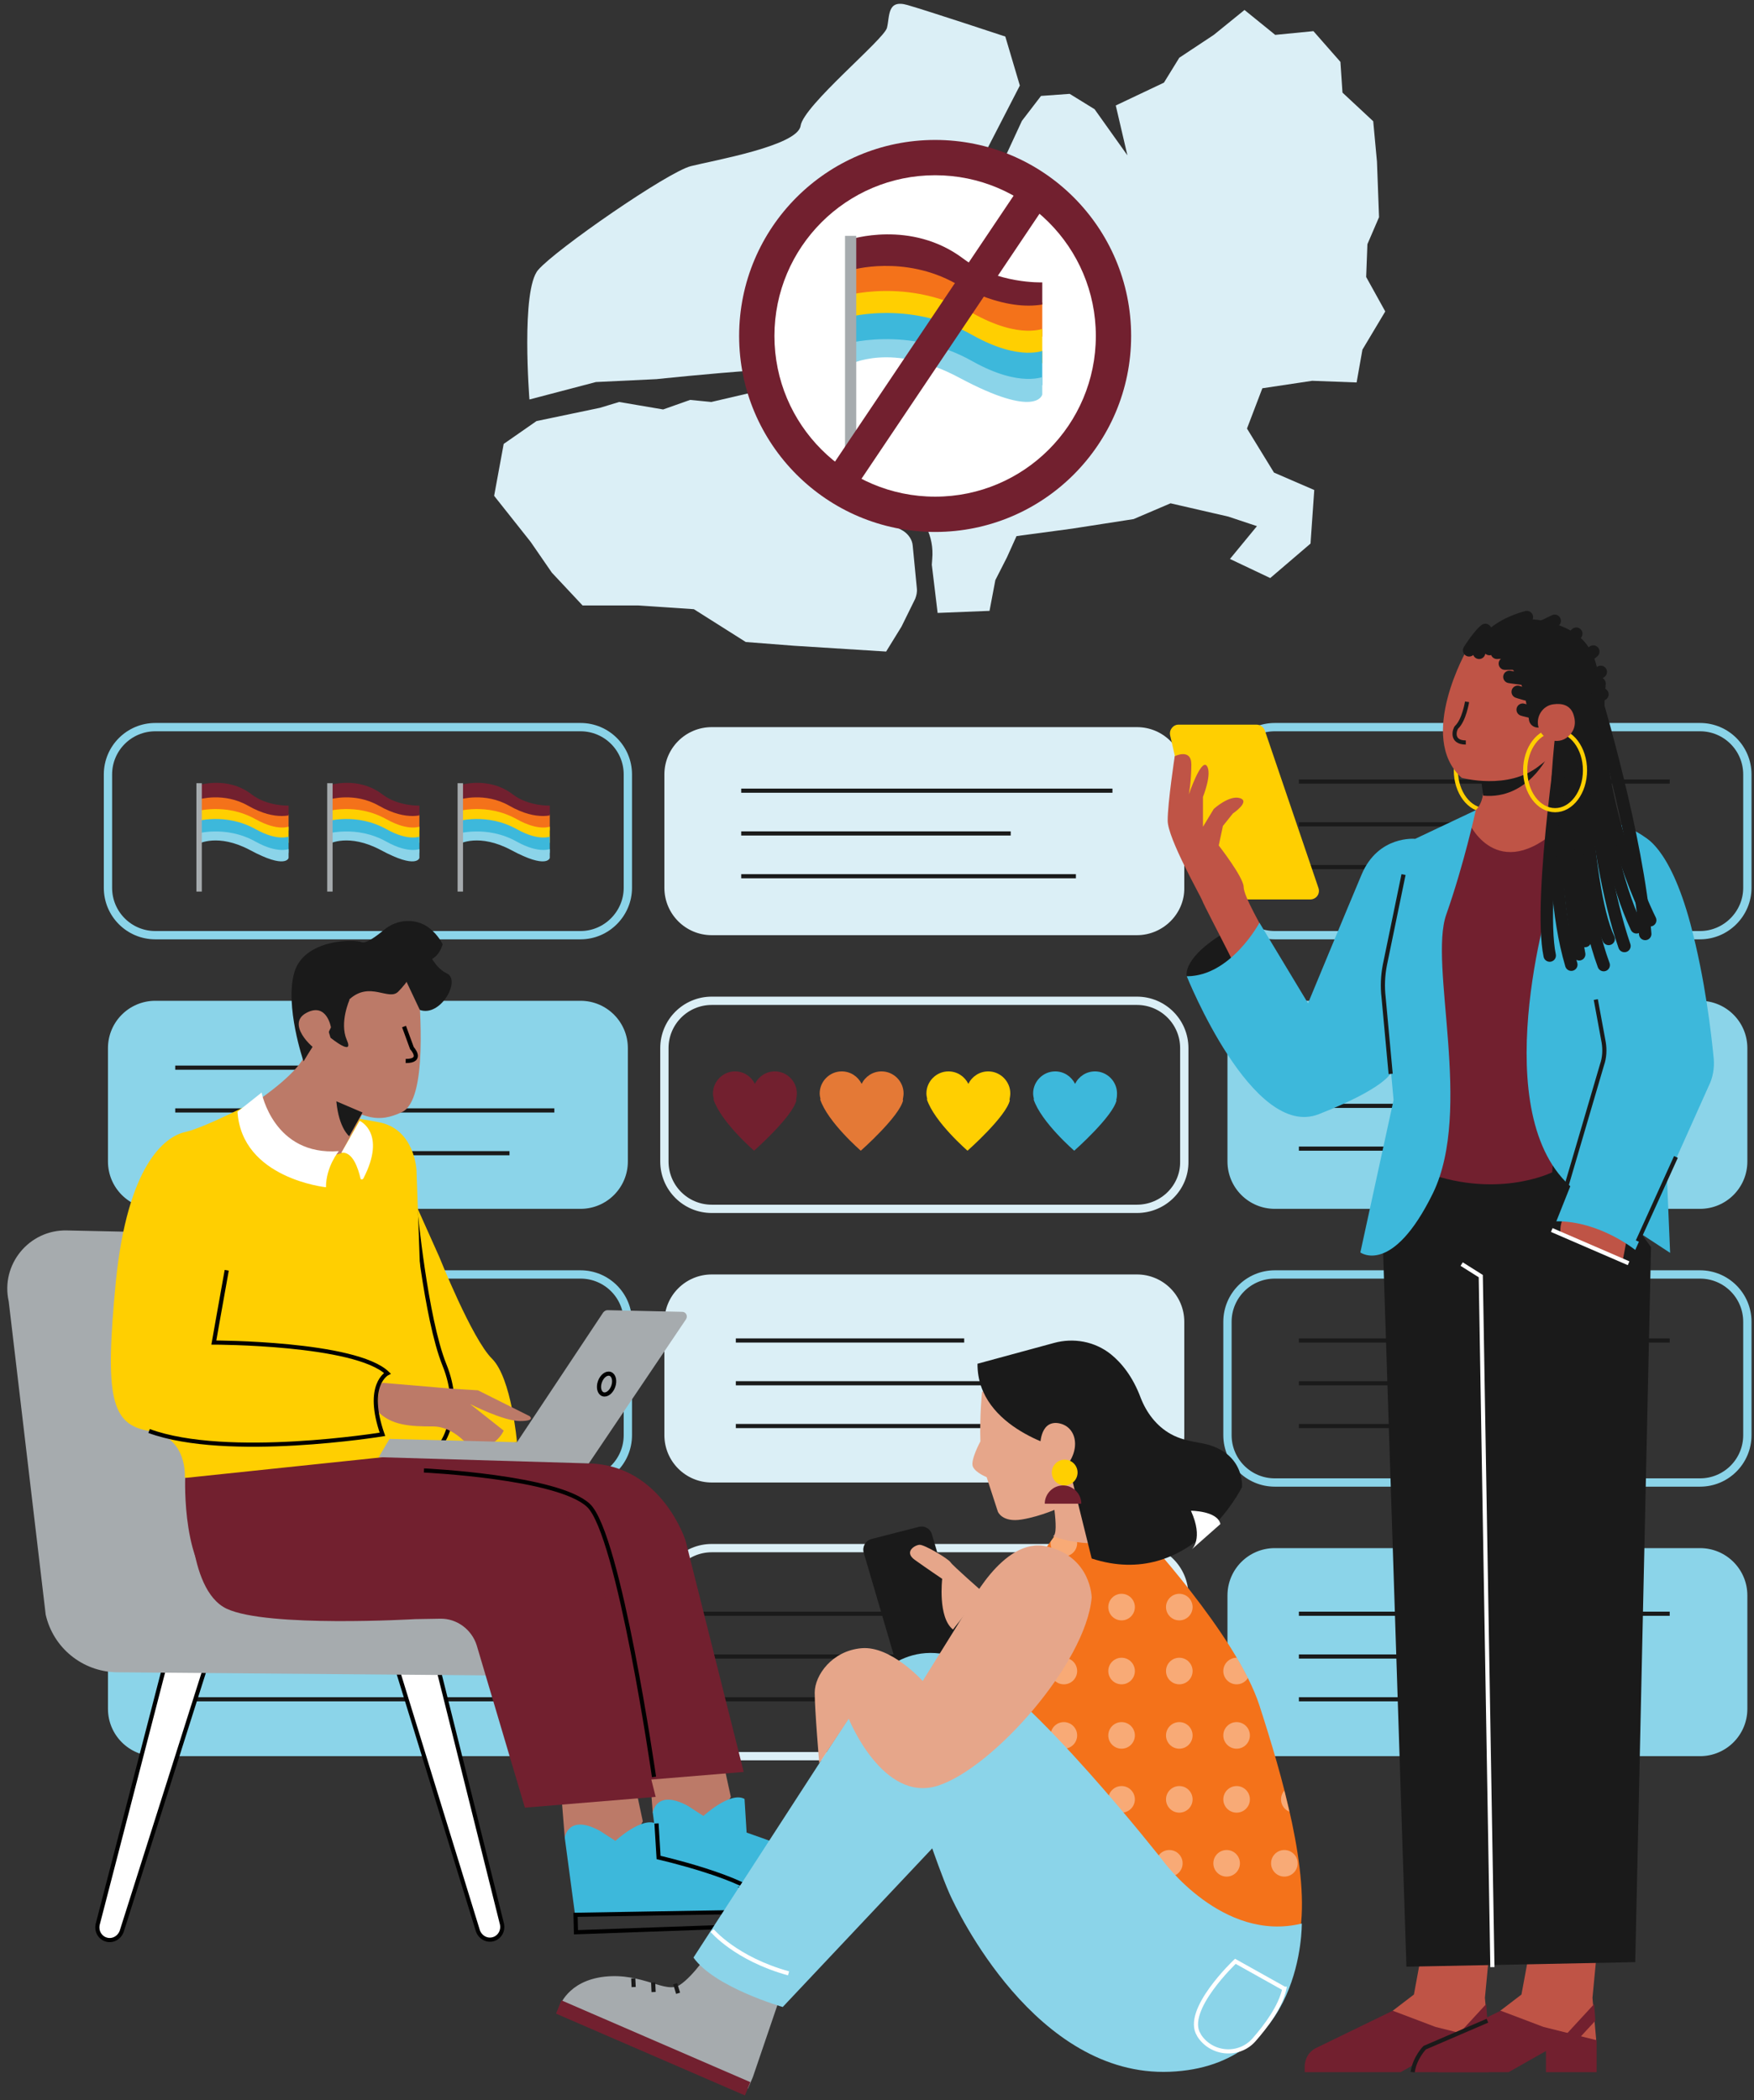 <svg xmlns="http://www.w3.org/2000/svg" xmlns:xlink="http://www.w3.org/1999/xlink" width="422.4" height="505.7" viewBox="0 0 422.4 505.7" xml:space="preserve"><rect x="0" y="0" width="422.4" height="505.7" fill="#333333" stroke="none"/><path fill="none" stroke="#8BD4E9" stroke-width="2" stroke-miterlimit="10" d="M139.8 225.2H37.4c-6.3 0-11.4-5.1-11.4-11.4v-27.3c0-6.3 5.1-11.4 11.4-11.4h102.4c6.3 0 11.4 5.1 11.4 11.4v27.3c0 6.2-5.1 11.4-11.4 11.4z"/><path fill="#8BD4E9" d="M139.8 291.1H37.4c-6.3 0-11.4-5.1-11.4-11.4v-27.3c0-6.3 5.1-11.4 11.4-11.4h102.4c6.3 0 11.4 5.1 11.4 11.4v27.3c0 6.3-5.1 11.4-11.4 11.4z"/><path fill="none" stroke="#8BD4E9" stroke-width="2" stroke-miterlimit="10" d="M139.8 357H37.4c-6.3 0-11.4-5.1-11.4-11.4v-27.3c0-6.3 5.1-11.4 11.4-11.4h102.4c6.3 0 11.4 5.1 11.4 11.4v27.3c0 6.3-5.1 11.4-11.4 11.4z"/><path fill="#8BD4E9" d="M139.8 422.9H37.4c-6.3 0-11.4-5.1-11.4-11.4v-27.3c0-6.3 5.1-11.4 11.4-11.4h102.4c6.3 0 11.4 5.1 11.4 11.4v27.3c0 6.3-5.1 11.4-11.4 11.4z"/><g fill="none" stroke="#1A1A1A" stroke-miterlimit="10"><path d="M42.2 257.1h55M42.2 277.7h80.5M42.2 267.4h91.3"/></g><path fill="#DBEFF6" d="M273.8 225.2H171.4c-6.3 0-11.4-5.1-11.4-11.4v-27.3c0-6.3 5.1-11.4 11.4-11.4h102.4c6.3 0 11.4 5.1 11.4 11.4v27.3c.1 6.2-5.1 11.4-11.4 11.4z"/><path fill="none" stroke="#DBEFF6" stroke-width="2" stroke-miterlimit="10" d="M273.8 291.1H171.4c-6.3 0-11.4-5.1-11.4-11.4v-27.3c0-6.3 5.1-11.4 11.4-11.4h102.4c6.3 0 11.4 5.1 11.4 11.4v27.3c.1 6.3-5.1 11.4-11.4 11.4z"/><path fill="#DBEFF6" d="M273.8 357H171.4c-6.3 0-11.4-5.1-11.4-11.4v-27.3c0-6.3 5.1-11.4 11.4-11.4h102.4c6.3 0 11.4 5.1 11.4 11.4v27.3c.1 6.3-5.1 11.4-11.4 11.4z"/><path fill="none" stroke="#DBEFF6" stroke-width="2" stroke-miterlimit="10" d="M273.8 422.9H171.4c-6.3 0-11.4-5.1-11.4-11.4v-27.3c0-6.3 5.1-11.4 11.4-11.4h102.4c6.3 0 11.4 5.1 11.4 11.4v27.3c.1 6.3-5.1 11.4-11.4 11.4z"/><g fill="none" stroke="#1A1A1A" stroke-miterlimit="10"><path d="M177.2 322.8h55M177.2 343.4h80.6M177.2 333.1h91.4"/></g><path fill="none" stroke="#8BD4E9" stroke-width="2" stroke-miterlimit="10" d="M409.4 225.2H307c-6.3 0-11.4-5.1-11.4-11.4v-27.3c0-6.3 5.1-11.4 11.4-11.4h102.4c6.3 0 11.4 5.1 11.4 11.4v27.3c0 6.2-5.1 11.4-11.4 11.4z"/><path fill="#8BD4E9" d="M409.4 291.1H307c-6.3 0-11.4-5.1-11.4-11.4v-27.3c0-6.3 5.1-11.4 11.4-11.4h102.4c6.3 0 11.4 5.1 11.4 11.4v27.3c0 6.3-5.1 11.4-11.4 11.4z"/><path fill="none" stroke="#8BD4E9" stroke-width="2" stroke-miterlimit="10" d="M409.4 357H307c-6.3 0-11.4-5.1-11.4-11.4v-27.3c0-6.3 5.1-11.4 11.4-11.4h102.4c6.3 0 11.4 5.1 11.4 11.4v27.3c0 6.3-5.1 11.4-11.4 11.4z"/><path fill="#8BD4E9" d="M409.4 422.9H307c-6.3 0-11.4-5.1-11.4-11.4v-27.3c0-6.3 5.1-11.4 11.4-11.4h102.4c6.3 0 11.4 5.1 11.4 11.4v27.3c0 6.3-5.1 11.4-11.4 11.4z"/><g fill="none" stroke="#1A1A1A" stroke-miterlimit="10"><path d="M312.8 188.2h89.3M312.8 208.8h80.5M312.8 198.5h64.8"/></g><g fill="none" stroke="#1A1A1A" stroke-miterlimit="10"><path d="M312.8 322.8h89.3M312.8 343.4h80.5M312.8 333.1h64.8"/></g><g fill="none" stroke="#1A1A1A" stroke-miterlimit="10"><path d="M312.8 256h89.3M312.8 276.6h80.5M312.8 266.3h64.8"/></g><g fill="none" stroke="#1A1A1A" stroke-miterlimit="10"><path d="M312.8 388.6h89.3M312.8 409.2h80.5M312.8 398.9h64.8"/></g><g fill="none" stroke="#1A1A1A" stroke-miterlimit="10"><path d="M166.4 388.6h89.4M166.4 409.2h80.5M166.4 398.9h64.8"/></g><g fill="none" stroke="#1A1A1A" stroke-miterlimit="10"><path d="M46.6 388.6H136M46.6 409.2h80.5M46.6 398.9h64.8"/></g><g><g fill="#FFF" stroke="#000" stroke-miterlimit="10"><path d="m39.7 401-16.2 62.5c-.3 1.5.5 3 1.9 3.5 1.6.6 3.3-.3 3.9-1.9l20.3-64M105.5 401.7l15.4 61.7c.3 1.5-.5 3-1.9 3.5-1.6.6-3.3-.3-3.9-1.9l-19.5-63.3"/></g><path fill="#A6ABAE" d="m43.6 296.9-27.5-.6c-9.1-.2-16 8.2-14 17.1l8.9 75.4c1.8 8 8.8 13.7 17 13.9l94.6.8-3.1-13.5-60.2-24-15.7-69.1z"/><path fill="#FFCF01" d="M105.8 302.7s7.9 19.8 12.7 24.5c4.7 4.7 6 20.1 6 20.1l-33.3 3.6-.4-42.7 4.7-28.5 10.3 23z"/><path fill="none" stroke="#000" stroke-miterlimit="10" d="M100 291s2.5 26.4 7 37.6c4.6 11.3-.4 18.6-.4 18.6"/><path fill="#BC7A68" d="m176 432.7-2.8-12.8-17.2 1.6 1.2 15 12.1 8.5z"/><path fill="#3DB8DB" d="M179.8 441.3s23.3 8.1 26.1 10.4l1.1 2.7-47.3.8-2.5-18.7s.8-5.8 8.5-1.6l3.7 2.4s6.5-6 9.9-4.1l.5 8.1z"/><path fill="none" stroke="#000" stroke-miterlimit="10" d="m207 454.4.7 3.2-47.8 1.7-.2-4.2z"/><path fill="#FFCF01" d="M62.8 264.5s-13.2 7-18.2 8.1-13.9 8.1-16.7 36c-2.7 27.9-1.2 34.5 8.1 36s8.5 11.2 8.5 11.2 49.2 7.4 58.1-9.3l-2.3-64.7s-.4-10.1-9.3-11.6-28.2-5.7-28.2-5.7z"/><path fill="#BC7A68" d="M62.8 264.5s9.7-6.6 10.8-11L87.4 268l-5.2 9.7c-.1-.1-15.2 6.1-19.4-13.2z"/><path fill="#BC7A68" d="M73 255.2s-3.1-15.3 4.8-23.1 22.5-2.1 22.9 4.1c.4 6.2 2.4 28.6-3.9 31.6-5.9 2.8-9.1 1.2-15.7-2.3-5.1-2.8-8.1-10.3-8.1-10.3z"/><path fill="#1A1A1A" d="M102.4 227.4s1.7 5.4 5.2 7c3.5 1.6-1.5 10.6-6.5 8.8L96 232.4l6.4-5z"/><path fill="#FFF" d="M81.6 277.2s-3.1 3.7-3.1 8.7c0 0-20.3-2.1-21.3-18.2l5.8-4.6s2.9 15.3 18.6 14.1zM86.6 269.9s6.6 2.9.9 13.9c-.2.3-.7.3-.7-.1-.5-2.1-1.8-6.5-4.6-6.1l4.4-7.7z"/><path fill="#1A1A1A" d="M106.6 227.4s-1-2.2-3.2-3.9c-3.2-2.5-7.8-2.2-10.9.4-1.9 1.6-4.4 3.4-5.4 3-1.7-.8-13.8-.8-16.2 7.2-2.4 8.1 2.2 21.5 2.2 21.5s6.2-10.6 11.1-15 9.4.5 11.7-1.8c2.3-2.3 4.1-5.3 4.2-6.5.1-1.1 4.8.6 6.5-4.9z"/><path fill="#1A1A1A" d="M84.2 240.7s-2.5 5.5-.7 9.7c1.9 4.2-3.9-.5-3.9-.5l-2.5-8.2"/><path fill="#BC7A68" d="M79.7 247.4s-1-6.1-5.9-3.5 1.2 8.5 3.1 9.3"/><path fill="none" stroke="#000" stroke-miterlimit="10" d="m97.3 247.2 1.9 5.2s2.9 3.1-1.5 3.1"/><path fill="#BC7A68" d="m92.2 333 16.5 1.4 6.4.4 12.4 6.2s1.7 1.2-2.3 1.2-12-4.1-12-4.1l8.1 6.4s-1.7 4.3-7.7 4.6c0 0-3.9-5.6-9.3-5.6s-10.1-.2-13.4-3.7c0 0 0-6.6 1.3-6.8z"/><path fill="#72202F" d="M44.6 355.9s-.9 22.9 8.9 27.5 67.7.5 67.7.5l6-.1c4-.1 7.6 2.6 8.8 6.4l11.6 39.1 31.5-2.6-14-55.7s-5.7-18.1-23.2-18.6-43.9-2.1-43.9-2.1l-53.4 5.6z"/><path fill="none" stroke="#000" stroke-miterlimit="10" d="m54.6 305.9-2.2 12.3-.9 5.1s34.1 0 41.8 7.4c0 0-5.4 2.7-1.2 14.7 0 0-37.4 6.1-56.2-.8"/><path fill="#A6ABAE" d="m146.3 315.5 18 .4c.9 0 1.4 1 .9 1.8l-23.4 34.7-50.6-1.5 2.6-4.4 30.7.8 20.8-31.3c.3-.3.6-.5 1-.5z"/><ellipse transform="rotate(-70.311 146.085 333.313)" fill="none" stroke="#000" stroke-miterlimit="10" cx="146.1" cy="333.3" rx="2.6" ry="1.7"/><g><path fill="#BC7A68" d="m154.8 438.6-2.7-12.7-17.3 1.6 1.2 14.9 12.1 8.5z"/><path fill="#3DB8DB" d="M158.6 447.3s23.3 8.1 26.1 10.4l1.1 2.7-47.3.8-2.5-18.7s.8-5.8 8.5-1.6l3.7 2.4s6.5-6 9.9-4.1l.5 8.1z"/><path fill="none" stroke="#000" stroke-miterlimit="10" d="m185.9 460.3.6 3.3-47.8 1.7-.1-4.2zM158.1 439.1l.5 8.2s21.3 4.8 26.1 10.4"/></g><path fill="#72202F" d="M45.7 359.9s-.9 22.9 8.9 27.5c9.8 4.6 45.4 2.5 45.4 2.5l6-.1c4-.1 7.6 2.6 8.8 6.4l11.6 39.1 31.5-2.6-14-55.7s-5.7-18.1-23.2-18.6-43.9-2.1-43.9-2.1l-31.1 3.6z"/><path fill="none" stroke="#000" stroke-miterlimit="10" d="M157.5 427.9s-8.4-58.5-15.8-65.4-39.6-8.4-39.6-8.4"/><path fill="#1A1A1A" d="m81 265.2 6.3 2.7-3.2 5.7c.1.1-2.5-1.8-3.1-8.4z"/></g><g><path fill="#A6ABAE" d="m189 477.6-7.7 22.6-1.2 2.8-45.4-19.7s1.9-6.3 10.9-7.3c9.1-1 14.7 4.2 18.1 2 3.4-2.2 7.5-8.5 7.5-8.5l17.8 8.1z"/><path fill="#72202F" d="m179.4 504.6-45.5-19.7 1.3-3.2 45.5 19.7z"/><path fill="none" stroke="#1A1A1A" stroke-miterlimit="10" d="m162.6 477.7.7 2.3M157.3 477.4l.1 2.3M152.5 476.4l.1 2.1"/><path fill="#1A1A1A" d="m221.2 367.7-11.3 2.9c-1.5.4-2.3 1.9-1.9 3.3l8.6 29.3 16.1-5.7-8.3-28.1c-.4-1.3-1.8-2.1-3.2-1.7z"/><path fill="#F4721A" d="M274.5 368.7s23.3 25 28.8 42 12.2 40.1 9.7 55c0 0-50.8-5.4-65.2-14.3l-2.5-69.5 9.3-12.9c0-.1 11 2.7 19.9-.3z"/><defs><path id="a" d="M274.5 368.7s23.3 25 28.8 42 12.2 40.6 9.7 55.5c0 0-50.8-5.8-65.2-14.8l-2.5-69.5 9.3-12.9c0-.1 11 2.7 19.9-.3z"/></defs><clipPath id="b"><use xlink:href="#a" overflow="visible"/></clipPath><g opacity=".4" clip-path="url(#b)" fill="#FFF"><circle cx="242.4" cy="356.2" r="3.2"/><circle cx="256.2" cy="356.2" r="3.2"/><circle cx="270.1" cy="356.2" r="3.2"/><circle cx="284" cy="356.2" r="3.2"/><circle cx="297.8" cy="356.2" r="3.2"/><circle cx="311.7" cy="356.2" r="3.2"/><circle cx="325.6" cy="356.2" r="3.2"/><circle cx="339.4" cy="356.2" r="3.2"/><circle cx="353.3" cy="356.2" r="3.2"/><g><circle cx="242.4" cy="371.6" r="3.2"/><circle cx="256.2" cy="371.6" r="3.2"/><circle cx="270.1" cy="371.6" r="3.2"/><circle cx="284" cy="371.6" r="3.2"/><circle cx="297.8" cy="371.6" r="3.2"/><circle cx="311.7" cy="371.6" r="3.2"/><circle cx="325.6" cy="371.6" r="3.2"/><circle cx="339.4" cy="371.6" r="3.2"/><circle cx="353.3" cy="371.6" r="3.2"/></g><g><circle cx="242.4" cy="387" r="3.2"/><circle cx="256.2" cy="387" r="3.2"/><circle cx="270.1" cy="387" r="3.2"/><circle cx="284" cy="387" r="3.2"/><circle cx="297.8" cy="387" r="3.2"/><circle cx="311.7" cy="387" r="3.2"/><circle cx="325.6" cy="387" r="3.2"/><circle cx="339.4" cy="387" r="3.2"/><circle cx="353.3" cy="387" r="3.2"/></g><g><circle cx="242.4" cy="402.4" r="3.2"/><circle cx="256.2" cy="402.4" r="3.2"/><circle cx="270.1" cy="402.4" r="3.2"/><circle cx="284" cy="402.4" r="3.2"/><circle cx="297.8" cy="402.4" r="3.2"/><circle cx="311.7" cy="402.4" r="3.2"/><circle cx="325.6" cy="402.4" r="3.2"/><circle cx="339.4" cy="402.4" r="3.2"/><circle cx="353.3" cy="402.4" r="3.2"/></g><g><circle cx="242.4" cy="417.9" r="3.2"/><circle cx="256.2" cy="417.9" r="3.2"/><circle cx="270.1" cy="417.9" r="3.2"/><circle cx="284" cy="417.9" r="3.2"/><circle cx="297.8" cy="417.9" r="3.2"/><circle cx="311.7" cy="417.9" r="3.2"/><circle cx="325.6" cy="417.9" r="3.2"/><circle cx="339.4" cy="417.9" r="3.2"/><circle cx="353.3" cy="417.9" r="3.2"/></g><g><circle cx="242.4" cy="433.3" r="3.2"/><circle cx="256.2" cy="433.3" r="3.2"/><circle cx="270.1" cy="433.3" r="3.2"/><circle cx="284" cy="433.3" r="3.2"/><circle cx="297.8" cy="433.3" r="3.2"/><circle cx="311.7" cy="433.3" r="3.2"/><circle cx="325.6" cy="433.3" r="3.2"/><circle cx="339.4" cy="433.3" r="3.2"/><circle cx="353.3" cy="433.3" r="3.2"/></g><g><circle cx="240" cy="448.7" r="3.2"/><circle cx="253.8" cy="448.7" r="3.2"/><circle cx="267.7" cy="448.7" r="3.2"/><circle cx="281.6" cy="448.7" r="3.2"/><circle cx="295.4" cy="448.7" r="3.2"/><circle cx="309.3" cy="448.7" r="3.2"/><circle cx="323.2" cy="448.7" r="3.2"/><circle cx="337" cy="448.7" r="3.2"/><circle cx="350.9" cy="448.7" r="3.2"/></g></g><path fill="#8BD4E9" d="M313.5 463.2s.5 34.4-31.8 35.7-51.3-39-53-42.8-4.2-11-4.2-11l-36 38.2s-16.4-4.7-21.5-11.9l42.3-65.3s8.5-13.1 23.7-5.9 47 47.8 47 47.8 14.4 19.9 33.5 15.2z"/><path fill="#E6A68A" d="M262.9 384.7s-.1-9.8-10.8-12.3-19.2 15.2-19.2 15.2l-10.7 17.2s-7.6-8.5-14.7-7.9c-7.1.6-11.3 6.5-11.3 10.7 0 4.2 1.1 17 1.1 17l7.1-10.7s8.2 20.4 21.5 16.1 35.6-29.5 37-45.3zM274.5 368.7s-5.4-6.4-5.4-11.7c0-5.4-16.1.8-16.1.8s2.3 11.6.6 12.1c0 .1 11.8 4.6 20.9-1.2z"/><path fill="#E6A68A" d="M269.1 357s7.6-13-2.8-25.2c-10.5-12.2-24.3-3.1-24.6 2.8s0 7.4 0 8.8c0 0 0 6.8-.6 7.9-.6 1.1 2.5 1.1 2.5 1.1s.6 6.5 2.5 7.4 8.8-.6 8.8-.6M236.6 383.3s-7.1-6.2-7.7-7.1-6.2-4.2-7.4-4.2c-1.1 0-4 1.7-1.1 3.7 2.8 2 6.5 4.5 6.5 4.5s-1.1 9.3 2.6 12.2"/><path fill="none" stroke="#FFF" stroke-miterlimit="10" d="M171.5 464.9s5.7 6.8 18.4 10.3"/><g><path fill="#E6A68A" d="M236.5 335.1s-.6 5.8-.4 12c0 0-2.5 4.6-1.8 6.1s3.3 2.5 3.3 2.5l2.7 8.3s1 2.7 5.8 1.9 9.2-2.9 9.2-2.9l6.4-3.5-1.1-20.9-24.1-3.5z"/><path fill="#1A1A1A" d="m235.4 328.4 18.4-5c4.7-1.3 9.8-.4 13.7 2.7 2.6 2.1 5.3 5.4 7.2 10.5 1.4 3.6 3.8 6.8 7.2 8.7 2.1 1.2 4.5 1.7 6.7 2.1 11.3 1.7 10.5 10.7 10.5 10.7s-12.3 25-36.2 17.2l-6.5-26.2c0-.1-21.1-4.8-21-20.7z"/><path fill="#E6A68A" d="M250.5 348.6s-.3-6.5 4.3-5.9c4.6.7 5.6 6.5 1.6 10.8"/></g><path fill="none" stroke="#FFF" stroke-miterlimit="10" d="m309.3 478.9-11.8-6.6s-12.5 11.8-8.8 17.7c0 .1.1.1.1.2 3 4.6 9.6 5.1 13.2 1 2.9-3.3 6.4-8 7.3-12.3z"/><circle fill="#FFCF01" cx="256.4" cy="354.6" r="3.1"/><path fill="#72202F" d="M251.6 362.1c0-2.4 2-4.4 4.4-4.4 2.4 0 4.4 2 4.4 4.4"/><path fill="#FFF" d="M287 373.1s2.9-2.5-.2-9.3c0 0 6.4 0 7.1 3.2l-6.9 6.1z"/></g><g><path fill="#BF5446" d="m343.4 464.6-2.9 15.7-5.1 3.9 2.5 6.7s16 3.7 16.8 3.4 3.8-3.1 3.8-3.1l-.9-10.1 1.5-15.7-17.4-.9"/><path fill="#72202F" d="m335.4 484.2-18.3 8.9c-1.8.8-2.9 2.6-2.9 4.6v1.3h23.1l9-5.1v5.1h12.2v-7.7l-12.8-3.2-10.3-3.9z"/><path fill="#72202F" d="m357.9 482.6.3 4-3.7 4-3.7-.3z"/><path fill="#BF5446" d="m369.3 464.6-2.9 15.7-5.1 3.9 2.5 6.7s16 3.7 16.8 3.4 3.8-3.1 3.8-3.1l-.9-10.1 1.5-15.7-17.4-.9"/><path fill="#72202F" d="m361.4 484.2-18.3 8.9c-1.8.8-2.9 2.6-2.9 4.6v1.3h23.1l9-5.1v5.1h12.2v-7.7l-12.8-3.2-10.3-3.9z"/><path fill="#72202F" d="m383.9 482.6.3 4-3.7 4-3.7-.3z"/><ellipse fill="none" stroke="#FFCF01" stroke-miterlimit="10" cx="357.8" cy="185.5" rx="7.2" ry="9.6"/><g><path fill="#1A1A1A" d="m332.8 292.9 5.9 180.7 55.1-1.1 3.8-172.2-18.4-25.2-39.2 3.5zM285.8 235.1s-1.4-4.6 10.3-11.2l3.2 5.2s-5.2 5.7-13.5 6z"/><path fill="#FFCF01" d="m282.9 181.9-1.1-4.8c-.3-1.3.7-2.6 2-2.6h18.8c.9 0 1.7.6 2 1.4l12.9 37.9c.5 1.4-.5 2.8-2 2.8h-14.9c-.5 0-1-.2-1.4-.5L285.8 204c-.4-.3-.6-.8-.7-1.3l-2.2-20.6c.1 0 0-.1 0-.2z"/><path fill="#BF5446" d="M304.5 224.6c-.3-.9-5-8.7-5-11 0-2.3-6-10-6-10l1-4.7 2.4-3s4.3-2.9 1.7-3.7-6.3 2.6-6.3 2.6l-2.6 4.3v-7.2s2.3-5.7.9-7.5c-1.4-1.7-4.3 6.9-4.3 6.9s.6-3.2.6-7.2-4-2-4-2-1.7 11.2-1.7 15.5c0 4.3 8 18.3 8.3 19.2.2.7 4.5 8.9 6.3 12.5l.8 1.6M356.3 185.1s2.6 6.3-.9 10c-3.4 3.7-5.4 4.6-5.4 4.6l-2.9 17.2 26.9-.6 6-19.5s-5.2.6-5.7-4.6c-.6-5.2 3.9-19.4 3.9-19.4l-21.9 12.3z"/><path fill="#1A1A1A" d="M372.9 181.8s-4.9 10.8-15.7 9.8l-.9-6.5 11-10.4s7.1 4.2 5.6 7.1z"/><path fill="#72202F" d="M354 198.6s7.3 15.4 23.2-.9l2.3 2.9-5.7 81.7s-13.8 6.9-32.1-.6L340 235l5.4-31.2 8.6-5.2z"/><path fill="#BF5446" d="M353.4 156.2s-12.3 21.3-1.4 31.1c0 0 11.2 3.1 18.7-2.9s6.1-1.7 6.1-1.7l-2.2-25.9-21.2-.6z"/><path fill="#3DB8DB" d="m355.4 195.1-14.6 6.9s-8.9-.9-12.9 8.6-12.9 31-12.9 31l-11.7-19.4s-6.9 12.9-17.5 12.9c0 0 15.8 39.5 31.8 33.2 16.1-6.3 17.4-10 17.4-10l.6 6.6-8 36.7s7.7 5.7 17.5-14.3c9.7-20.1-1.1-55 3.2-67.1 4.3-12.2 7.1-25.1 7.1-25.1z"/><path fill="none" stroke="#1A1A1A" stroke-miterlimit="10" d="m338 210.6-4.5 21.8c-.5 2.6-.6 5.2-.3 7.8l1.7 18.4"/><path fill="#3DB8DB" d="M375.6 194.8s25.2 3.5 24 13c-1.1 9.5 2.6 93.9 2.6 93.9s-12.4-8.1-21.1-13.8c-23.8-15.3-9.2-67.8-7.2-73.5 1.9-5.8 1.7-19.6 1.7-19.6z"/><path fill="none" stroke="#FFF" stroke-miterlimit="10" d="m352 304.4 4.6 2.9 2.8 166.4"/><path fill="none" stroke="#1A1A1A" stroke-miterlimit="10" d="M353.3 169s-.7 4.4-2.5 6.1c-.5.5-1.5 3.7 2.2 3.7"/><path fill="#BF5446" d="M377.4 292.3s-1.9 1.3-1.6 4.7c0 0 10.3 4.7 14.9 7l1.1-5.8-14.4-5.9z"/><path fill="#3DB8DB" d="M395.8 201.5s6.2 2 11.3 21c3.6 13.6 5 26.4 5.6 32.4.2 2.3-.2 4.6-1.2 6.6L393.8 301s-8.6-7-19-6.9l15.6-39.2-2.9-17.5"/><path fill="none" stroke="#1A1A1A" stroke-miterlimit="10" d="m384.3 240.7 1.9 10.3c.3 1.8.2 3.7-.4 5.4l-9.4 32M403.6 278.6l-9.2 20.3"/><path fill="none" stroke="#FFF" stroke-miterlimit="10" d="m373.7 296.2 18.5 8"/></g><g><path fill="#1A1A1A" d="M353.3 158s5.4-4 8.8.5c3.3 4.2 4.7 4.7 6.1 14.8.1 1.1 1.1 1.9 2.1 1.9 0 0 14.4 2 14.8-7.7.5-12.8-6-16.4-13.5-18-7.4-1.6-15.7 1.7-18.3 8.5z"/><path fill="none" stroke="#1A1A1A" stroke-width="3" stroke-linecap="round" stroke-miterlimit="10" d="M365.5 166.6s10.9 3.9 20.4.6M363.5 163s17.3 2.9 22-1.2M362.4 159.8s18.4.3 21.3-2.9M360.5 157.2s15.7-.9 19.1-4.6M356.2 157.2s1.6-5.9 11.5-8.6M374.4 149.5s-9.4 4.6-15.7 6.8M366.7 170.9s10.6 3.2 18.4.3M374.5 175.1s4.3 2.8 6.7 2.8"/><path fill="none" stroke="#1A1A1A" stroke-width="3" stroke-linecap="round" stroke-miterlimit="10" d="M397.4 221.6s-14.9-29.6-12.2-57M380.3 229.8s-6.1-32.2-1.8-58.3"/><path fill="none" stroke="#1A1A1A" stroke-width="3" stroke-linecap="round" stroke-miterlimit="10" d="M383.6 165.8s.2 35.5 10.5 57.5M379.7 168.2s-4.9 35.1 2 58.4M376.4 173.9s-4.9 35.1 2 58.4"/><path fill="none" stroke="#1A1A1A" stroke-width="3" stroke-linecap="round" stroke-miterlimit="10" d="M386.2 232.4c-8.4-22.8-5.7-58.2-5.7-58.2M381.9 166.6s1.3 37.9 9.3 61.2"/><path fill="none" stroke="#1A1A1A" stroke-width="3" stroke-linecap="round" stroke-miterlimit="10" d="M380.7 169.8s.5 43.4 6.7 56.3M377.4 171s-7.1 45.1-4.2 59.1M384.3 168.1s10 33.1 11.9 56.8M353.8 156.6s2.3-3.7 3.9-4.9"/><ellipse fill="none" stroke="#FFCF01" stroke-miterlimit="10" cx="374.5" cy="185.5" rx="7.2" ry="9.6"/><path fill="#BF5446" d="M370.5 175.1c-.7-2.5 1-5.2 3.6-5.5 2.1-.3 4.2.2 4.9 2.7.7 2.3-.1 4-1.4 5.1-2.4 2.1-6.3.8-7.1-2.3z"/></g><path fill="none" stroke="#1A1A1A" stroke-miterlimit="10" d="m358.2 486.6-15.1 6.5s-2.4 2.4-2.9 5.9"/></g><g><defs><path id="c" d="M47.8 189.1v14.1s4.7-2.6 12.4 1.5c8.7 4.7 9.3 1.9 9.3 1.9V194s-5.1.2-8.9-2.7c-5.8-4.5-12.8-2.2-12.8-2.2z"/></defs><clipPath id="d"><use xlink:href="#c" overflow="visible"/></clipPath><g clip-path="url(#d)"><path fill="#F4721A" d="M67.9 200.1c-2 0-4.7-.5-8.2-2.5-5.8-3.3-11.8-1.5-11.8-1.5l-1.1-3.6c.3-.1 7.5-2.3 14.8 1.8 5.4 3 8.1 1.7 8.1 1.7l1 1.6 1 1.6c-.2.2-1.5.9-3.8.9z"/><path fill="#72202F" d="M67.9 196.5c-2 0-4.7-.5-8.2-2.5-5.8-3.3-11.8-1.5-11.8-1.5l-1.1-3.6c.3-.1 7.5-2.3 14.8 1.8 5.4 3 8.1 1.7 8.1 1.7l1 1.6 1 1.6c-.2.1-1.5.9-3.8.9z"/><path fill="#FFCF01" d="M67.9 203.1c-2 0-4.7-.5-8.2-2.5-5.8-3.3-11.8-1.5-11.8-1.5l-1.1-3.6c.3-.1 7.5-2.3 14.8 1.8 5.4 3 8.1 1.7 8.1 1.7l1 1.6 1 1.6c-.2.1-1.5.9-3.8.9z"/><path fill="#3DB8DB" d="M67.9 205.5c-2 0-4.7-.5-8.2-2.5-5.8-3.3-11.8-1.5-11.8-1.5l-1.1-3.6c.3-.1 7.5-2.3 14.8 1.8 5.4 3 8.1 1.7 8.1 1.7l1 1.6 1 1.6c-.2.2-1.5.9-3.8.9z"/><path fill="#8BD4E9" d="M67.9 208.5c-2 0-4.7-.5-8.2-2.5-5.8-3.3-11.8-1.5-11.8-1.5l-1.1-3.6c.3-.1 7.5-2.3 14.8 1.8 5.4 3 8.1 1.7 8.1 1.7l1 1.6 1 1.6c-.2.2-1.5.9-3.8.9z"/></g><path fill="#A6ABAE" d="M47.3 188.6h1.3v26.1h-1.3z"/><g><defs><path id="e" d="M79.3 189.1v14.1s4.7-2.6 12.4 1.5c8.7 4.7 9.3 1.9 9.3 1.9V194s-5.1.2-8.9-2.7c-5.9-4.5-12.8-2.2-12.8-2.2z"/></defs><clipPath id="f"><use xlink:href="#e" overflow="visible"/></clipPath><g clip-path="url(#f)"><path fill="#F4721A" d="M99.4 200.1c-2 0-4.7-.5-8.2-2.5-5.8-3.3-11.8-1.5-11.8-1.5l-1.1-3.6c.3-.1 7.5-2.3 14.8 1.8 5.4 3 8.1 1.7 8.1 1.7l1 1.6 1 1.6c-.3.2-1.6.9-3.8.9z"/><path fill="#72202F" d="M99.4 196.5c-2 0-4.7-.5-8.2-2.5-5.8-3.3-11.8-1.5-11.8-1.5l-1.1-3.6c.3-.1 7.5-2.3 14.8 1.8 5.4 3 8.1 1.7 8.1 1.7l1 1.6 1 1.6c-.3.1-1.6.9-3.8.9z"/><path fill="#FFCF01" d="M99.4 203.1c-2 0-4.7-.5-8.2-2.5-5.8-3.3-11.8-1.5-11.8-1.5l-1.1-3.6c.3-.1 7.5-2.3 14.8 1.8 5.4 3 8.1 1.7 8.1 1.7l1 1.6 1 1.6c-.3.1-1.6.9-3.8.9z"/><path fill="#3DB8DB" d="M99.4 205.5c-2 0-4.7-.5-8.2-2.5-5.8-3.3-11.8-1.5-11.8-1.5l-1.1-3.6c.3-.1 7.5-2.3 14.8 1.8 5.4 3 8.1 1.7 8.1 1.7l1 1.6 1 1.6c-.3.2-1.6.9-3.8.9z"/><path fill="#8BD4E9" d="M99.4 208.5c-2 0-4.7-.5-8.2-2.5-5.8-3.3-11.8-1.5-11.8-1.5l-1.1-3.6c.3-.1 7.5-2.3 14.8 1.8 5.4 3 8.1 1.7 8.1 1.7l1 1.6 1 1.6c-.3.2-1.6.9-3.8.9z"/></g><path fill="#A6ABAE" d="M78.8 188.6h1.3v26.1h-1.3z"/></g><g><defs><path id="g" d="M110.7 189.1v14.1s4.7-2.6 12.4 1.5c8.7 4.7 9.3 1.9 9.3 1.9V194s-5.1.2-8.9-2.7c-5.9-4.5-12.8-2.2-12.8-2.2z"/></defs><clipPath id="h"><use xlink:href="#g" overflow="visible"/></clipPath><g clip-path="url(#h)"><path fill="#F4721A" d="M130.8 200.1c-2 0-4.7-.5-8.2-2.5-5.8-3.3-11.8-1.5-11.8-1.5l-1.1-3.6c.3-.1 7.5-2.3 14.8 1.8 5.4 3 8.1 1.7 8.1 1.7l1 1.6 1 1.6c-.3.2-1.5.9-3.8.9z"/><path fill="#72202F" d="M130.8 196.5c-2 0-4.7-.5-8.2-2.5-5.8-3.3-11.8-1.5-11.8-1.5l-1.1-3.6c.3-.1 7.5-2.3 14.8 1.8 5.4 3 8.1 1.7 8.1 1.7l1 1.6 1 1.6c-.3.1-1.5.9-3.8.9z"/><path fill="#FFCF01" d="M130.8 203.1c-2 0-4.7-.5-8.2-2.5-5.8-3.3-11.8-1.5-11.8-1.5l-1.1-3.6c.3-.1 7.5-2.3 14.8 1.8 5.4 3 8.1 1.7 8.1 1.7l1 1.6 1 1.6c-.3.1-1.5.9-3.8.9z"/><path fill="#3DB8DB" d="M130.8 205.5c-2 0-4.7-.5-8.2-2.5-5.8-3.3-11.8-1.5-11.8-1.5l-1.1-3.6c.3-.1 7.5-2.3 14.8 1.8 5.4 3 8.1 1.7 8.1 1.7l1 1.6 1 1.6c-.3.2-1.5.9-3.8.9z"/><path fill="#8BD4E9" d="M130.8 208.5c-2 0-4.7-.5-8.2-2.5-5.8-3.3-11.8-1.5-11.8-1.5l-1.1-3.6c.3-.1 7.5-2.3 14.8 1.8 5.4 3 8.1 1.7 8.1 1.7l1 1.6 1 1.6c-.3.2-1.5.9-3.8.9z"/></g><path fill="#A6ABAE" d="M110.2 188.6h1.3v26.1h-1.3z"/></g></g><g fill="none" stroke="#1A1A1A" stroke-miterlimit="10"><path d="M178.5 190.4h89.4M178.5 211h80.6M178.5 200.7h64.9"/></g><g><path fill="#E47936" d="M217.6 263.3c0-2.9-2.4-5.3-5.3-5.3-2.1 0-3.9 1.2-4.8 3-.9-1.8-2.7-3-4.8-3-2.9 0-5.3 2.4-5.3 5.3 0 .5.1.9.2 1.4h-.1c1.8 5.5 9.8 12.4 9.8 12.4s9.4-8.3 10.2-12.2h-.1c.1-.6.2-1.1.2-1.6z"/><path fill="#FFCF01" d="M243.3 263.3c0-2.9-2.4-5.3-5.3-5.3-2.1 0-3.9 1.2-4.8 3-.9-1.8-2.7-3-4.8-3-2.9 0-5.3 2.4-5.3 5.3 0 .5.1.9.2 1.4h-.1c1.8 5.5 9.8 12.4 9.8 12.4s9.4-8.3 10.2-12.2h-.1c.1-.6.2-1.1.2-1.6z"/><path fill="#3DB8DB" d="M269 263.3c0-2.9-2.4-5.3-5.3-5.3-2.1 0-3.9 1.2-4.8 3-.9-1.8-2.7-3-4.8-3-2.9 0-5.3 2.4-5.3 5.3 0 .5.1.9.2 1.4h-.1c1.8 5.5 9.8 12.4 9.8 12.4s9.4-8.3 10.2-12.2h-.1c.2-.6.2-1.1.2-1.6z"/><path fill="#72202F" d="M191.9 263.3c0-2.9-2.4-5.3-5.3-5.3-2.1 0-3.9 1.2-4.8 3-.9-1.8-2.7-3-4.8-3-2.9 0-5.3 2.4-5.3 5.3 0 .5.1.9.2 1.4h-.1c1.8 5.5 9.8 12.4 9.8 12.4s9.4-8.3 10.2-12.2h-.1c.1-.6.2-1.1.2-1.6z"/></g><g fill="#DBEFF6"><path d="m329 66.7 4.6 8.3-5.5 9.2-1.4 7.9-10.7-.4-12 1.8-3.7 9.7 6.5 10.6 9.7 4.2-.9 12.9-9.7 8.3-9.7-4.6 6.5-7.9-6.9-2.3-13.9-3.2-8.9 3.8-14.8 2.3-13.4 1.8-2.3 5.1-2.8 5.5-1.4 7.4-12.5.5-1.4-11.6.1-1.4c.5-5.4-2.1-10.6-6.7-13.5l-8.7-5.5-3.8-2.9c-3.7-2.8-4.8-7.9-2.6-12l4.6-8.6 5.5-6.5 4.2-8.8 11.1-12.7 9.2-16 8.8-19 4.6-6 6.9-.5 6 3.7 7.9 11.1-2.8-12 11.6-5.5 3.7-6 8.3-5.5 7.4-6 7.4 6 9.2-.9 6.5 7.4.5 7.4 7.4 6.9.9 9.7.5 13.4-2.8 6.5-.3 7.9z"/><path d="m220.8 141.7-1-10.3c-.1-1.4-1-2.7-2.2-3.5l-11.6-6.7-5-4.5c-3.3-3-5.2-7.3-5.2-11.7 0-3 .8-5.9 2.4-8.4l2.2-3.5 5.1-9.2-9.7 4.6-4.2 4.6-8.3.9-12 2.8-5.1-.5-6.5 2.3-10.6-1.8-4.6 1.4-15.3 3.2-7.9 5.5-2.3 12.5 8.8 11.1 5.1 7.4 7.4 7.9h13.4l13.4.9 12.5 7.9 11.6.9 22.2 1.4 3.7-6 3.3-6.7c.3-.8.5-1.6.4-2.5z"/><path d="M203.2 77.4s-11.1 11.1-21.5 11.8c-10.4.7-23.6 2.1-23.6 2.1l-14.6.7-16 4.2s-2.1-26.4 2.1-31.2c4.2-4.9 31.2-23.6 36.8-25s25.7-4.9 26.4-9.7c.7-4.9 20.1-20.8 20.8-23.6s0-6.9 4.9-5.5c4.9 1.4 23.6 7.6 23.6 7.6l3.5 11.8-11.8 22.9-10.4 20.1-11.8 11.8-8.4 2z"/></g><g><circle fill="#72202F" cx="225.2" cy="80.9" r="47.2"/><circle fill="#FFF" cx="225.2" cy="80.9" r="38.7"/><defs><path id="i" d="M204.6 57.7v30.1s10.1-5.6 26.5 3.2c18.7 10 19.9 4 19.9 4V68s-10.9.4-19-5.7c-12.6-9.5-27.4-4.6-27.4-4.6z"/></defs><clipPath id="j"><use xlink:href="#i" overflow="visible"/></clipPath><g clip-path="url(#j)"><path fill="#F4721A" d="M247.7 81.3c-4.2 0-10.1-1.2-17.5-5.3-12.5-7-25.2-3.3-25.3-3.2l-2.4-7.7c.6-.2 16.1-4.9 31.7 3.9 11.6 6.5 17.3 3.6 17.4 3.6l2 3.5 2.1 3.4c-.5.3-3.2 1.8-8 1.8z"/><path fill="#72202F" d="M247.7 73.6c-4.2 0-10.1-1.2-17.5-5.3-12.5-7-25.2-3.3-25.3-3.2l-2.4-7.7c.6-.2 16.1-4.9 31.7 3.9 11.6 6.5 17.3 3.6 17.4 3.6l2 3.5 2.1 3.4c-.5.2-3.2 1.8-8 1.8z"/><path fill="#FFCF01" d="M247.7 87.7c-4.2 0-10.1-1.2-17.5-5.3-12.5-7-25.2-3.3-25.3-3.2l-2.4-7.7c.6-.2 16.1-4.9 31.7 3.9 11.6 6.5 17.3 3.6 17.4 3.6l2 3.5 2.1 3.4c-.5.3-3.2 1.8-8 1.8z"/><path fill="#3DB8DB" d="M247.7 93c-4.2 0-10.1-1.2-17.5-5.3-12.5-7-25.2-3.3-25.3-3.2l-2.4-7.7c.6-.2 16.1-4.9 31.7 3.9 11.6 6.5 17.3 3.6 17.4 3.6l2 3.5 2.1 3.4c-.5.3-3.2 1.8-8 1.8z"/><path fill="#8BD4E9" d="M247.7 99.3c-4.2 0-10.1-1.2-17.5-5.3-12.5-7-25.2-3.3-25.3-3.2l-2.4-7.7c.6-.2 16.1-4.9 31.7 3.9 11.6 6.5 17.3 3.6 17.4 3.6l2 3.5 2.1 3.4c-.5.3-3.2 1.8-8 1.8z"/></g><path fill="#A6ABAE" d="M203.5 56.8h2.7v56h-2.7z"/><path fill="#72202F" d="m247.771 41.658 6.309 4.238-48.902 72.8-6.308-4.238z"/></g></svg>